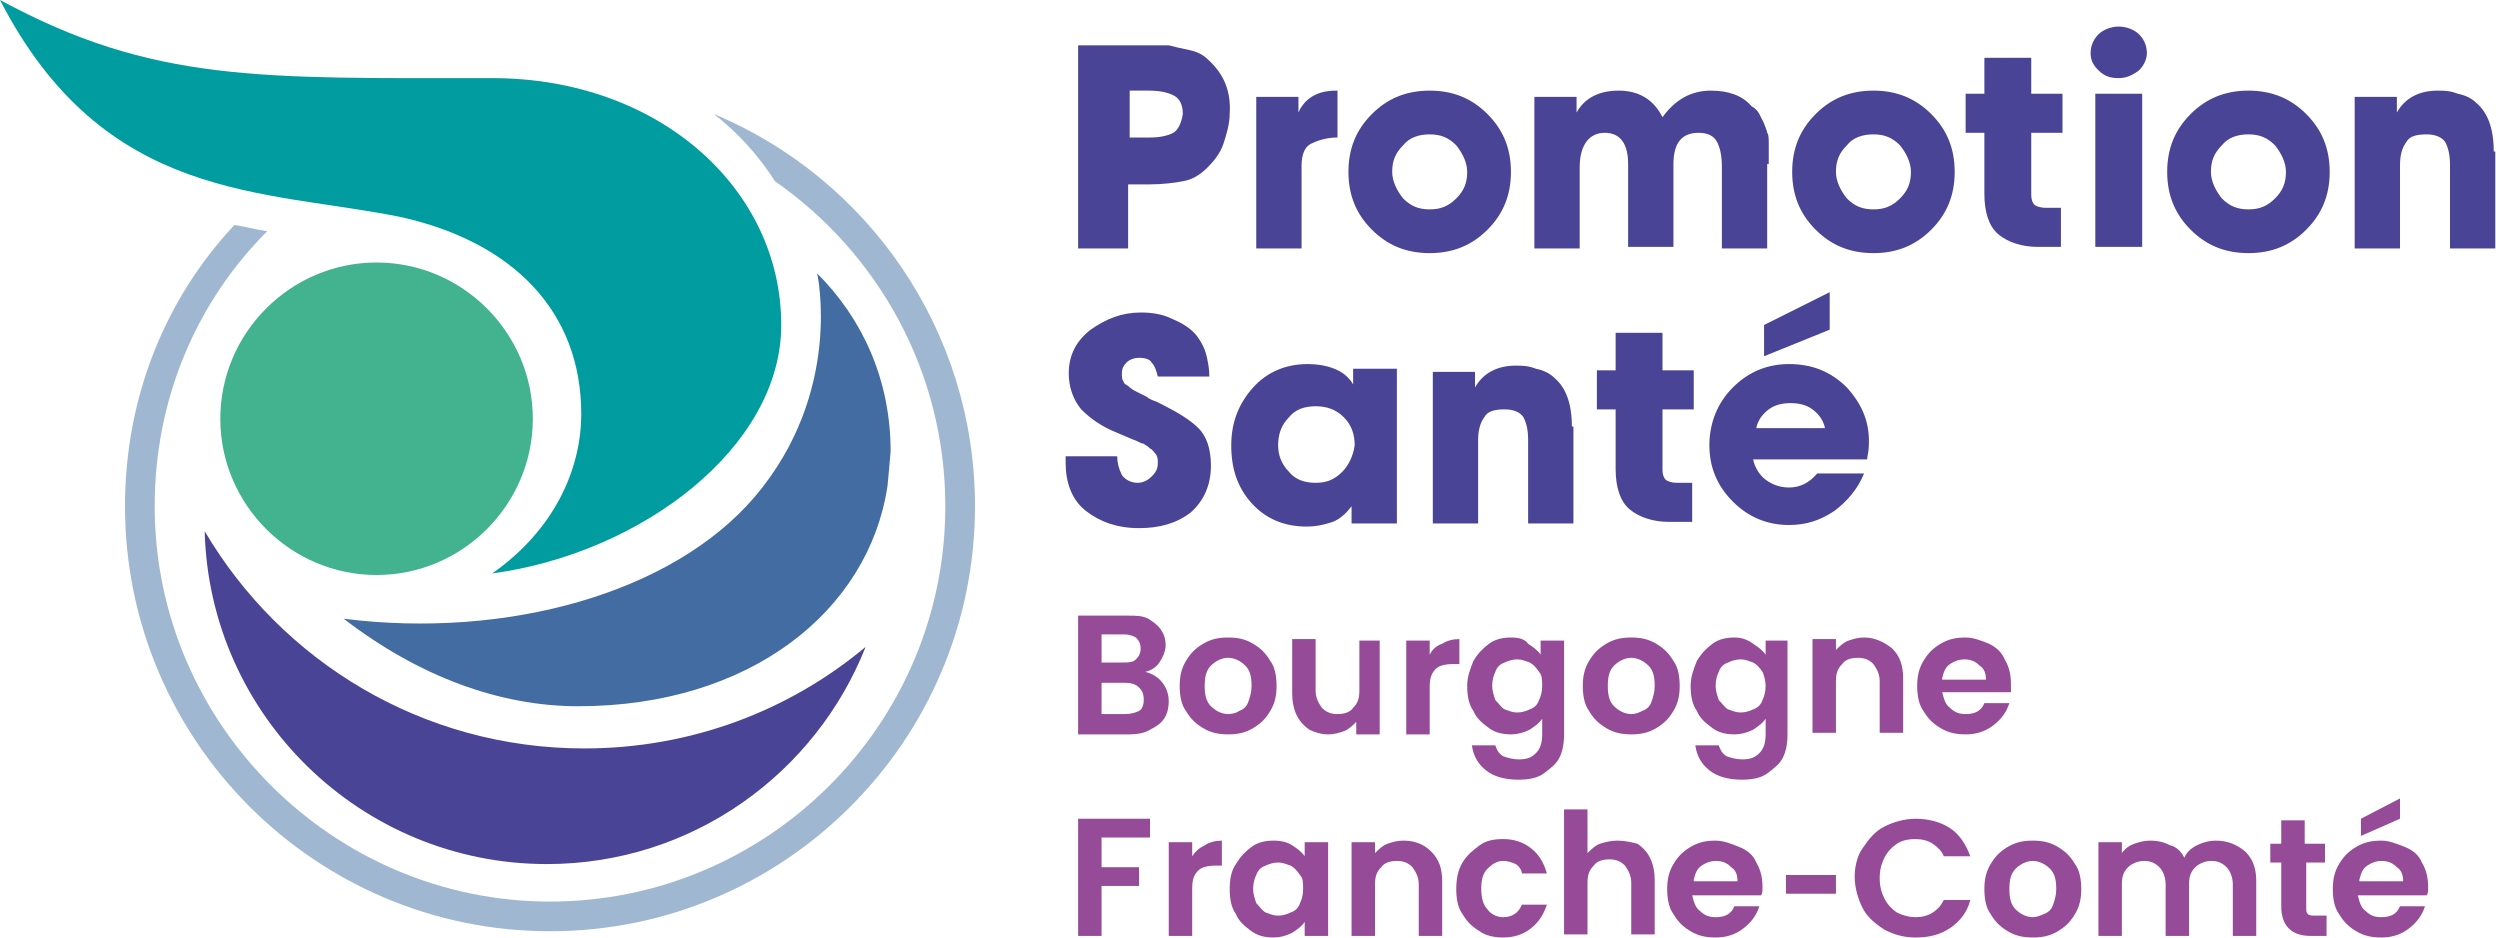 <?xml version="1.0" encoding="UTF-8"?>
<svg width="160px" height="60px" viewBox="0 0 160 60" version="1.1" xmlns="http://www.w3.org/2000/svg" xmlns:xlink="http://www.w3.org/1999/xlink">
    <title>Logo-promotion-sante-bfc</title>
    <g id="Publications" stroke="none" stroke-width="1" fill="none" fill-rule="evenodd">
        <g id="05-PSBFC-Publications-1-liste" transform="translate(-120, -90)" fill-rule="nonzero">
            <g id="Logo-promotion-sante-bfc" transform="translate(120, 90)">
                <g id="symbole">
                    <path d="M45.7,7.3 C45.9,7.5 46.1,7.6 46.3,7.8 C47.6,8.9 48.7,10.2 49.6,11.6 C56.2,16.2 60.5,23.8 60.5,32.4 C60.5,46.4 49.1,57.7 35.2,57.7 C21.3,57.7 9.9,46.3 9.9,32.4 C9.9,25.5 12.6,19.3 17.1,14.8 C16.4,14.7 15.7,14.5 15,14.4 C10.6,19.1 8,25.4 8,32.4 C8,47.4 20.2,59.6 35.2,59.6 C50.2,59.6 62.4,47.4 62.4,32.4 C62.4,21.1 55.5,11.4 45.7,7.3" id="Path" fill="#A0B7D1"></path>
                    <path d="M34.1,26.8 C34.1,21.3 29.6,16.8 24.1,16.8 C18.6,16.8 14.1,21.3 14.1,26.8 C14.1,32.3 18.6,36.8 24.1,36.8 C29.6,36.8 34.1,32.3 34.1,26.8" id="Path" fill="#42B38E"></path>
                    <path d="M31.5,5 C16.6,5 9.8,5.3 0,0 C6.7,13 16.9,12.1 25.7,13.9 C32.8,15.5 37.2,19.9 37.2,26.5 C37.2,30 35.5,33.9 31.5,36.7 C41.1,35.4 50,28.6 50,20.8 C50,12.1 42.2,5 31.5,5" id="Path" fill="#009CA0"></path>
                    <path d="M13.1,34 C13.4,45.8 23.1,55.3 35,55.3 C44.3,55.3 52.2,49.5 55.4,41.4 C50.5,45.5 44.2,47.9 37.4,47.9 C27,47.9 18,42.3 13.1,34" id="Path" fill="#494495"></path>
                    <path d="M56.8,31.1 C55.6,39.1 48,45.2 37,45.2 C32,45.2 26.8,43.3 22,39.6 C32.4,40.9 43,38 48.3,31.8 C54,25.1 52.3,17.5 52.3,17.5 C55.2,20.4 57,24.3 57,28.9 C56.9,30.1 56.8,31.1 56.8,31.1" id="Path" fill="#426CA2"></path>
                </g>
                <path d="M76.7,27.4 C76.2,26.9 75.4,26.4 74.4,25.9 C74.4,25.9 74.2,25.8 74,25.7 C73.7,25.6 73.5,25.5 73.4,25.4 C73.2,25.3 73,25.2 72.8,25.1 C72.6,25 72.4,24.9 72.2,24.7 C72,24.6 71.9,24.5 71.9,24.4 C71.8,24.3 71.8,24.1 71.8,23.9 C71.8,23.6 71.9,23.4 72.1,23.2 C72.3,23 72.6,22.9 72.9,22.9 C73.3,22.9 73.6,23 73.7,23.2 C73.9,23.4 74,23.7 74.1,24.1 L77.4,24.1 C77.4,23.6 77.3,23.1 77.2,22.7 C77.1,22.3 76.9,21.9 76.6,21.5 C76.2,21 75.7,20.7 75,20.4 C74.4,20.1 73.7,20 73,20 C71.8,20 70.8,20.4 69.8,21.1 C68.9,21.8 68.4,22.7 68.4,23.9 C68.4,24.8 68.7,25.6 69.2,26.2 C69.8,26.8 70.5,27.3 71.5,27.7 C72,27.9 72.4,28.1 72.7,28.2 C72.9,28.3 73.1,28.4 73.2,28.4 C73.3,28.5 73.4,28.5 73.6,28.7 C73.8,28.8 73.9,29 74,29.1 C74.1,29.3 74.1,29.4 74.1,29.6 C74.1,30 74,30.2 73.7,30.5 C73.5,30.7 73.2,30.9 72.8,30.9 C72.4,30.9 72,30.7 71.8,30.4 C71.6,30 71.5,29.6 71.5,29.2 L68.2,29.2 L68.2,29.6 C68.2,30.9 68.6,32 69.5,32.7 C70.4,33.4 71.5,33.8 72.9,33.8 C74.2,33.8 75.3,33.5 76.2,32.8 C77,32.1 77.5,31.1 77.5,29.8 C77.5,28.7 77.2,27.9 76.7,27.4 M89.5,23.6 L86.6,23.6 L86.6,24.6 L86.6,24.6 C86.3,24.1 85.9,23.8 85.4,23.6 C84.9,23.4 84.3,23.3 83.7,23.3 C82.3,23.3 81.1,23.8 80.2,24.8 C79.3,25.8 78.8,27 78.8,28.5 C78.8,30 79.2,31.2 80.1,32.2 C81,33.2 82.2,33.7 83.6,33.7 C84.2,33.7 84.7,33.6 85.3,33.4 C85.8,33.2 86.2,32.8 86.5,32.4 L86.5,32.4 L86.5,33.5 L89.4,33.5 L89.4,23.6 L89.5,23.6 Z M85.9,30.2 C85.4,30.7 84.9,30.9 84.2,30.9 C83.5,30.9 82.9,30.7 82.5,30.2 C82,29.7 81.8,29.1 81.8,28.5 C81.8,27.8 82,27.2 82.5,26.7 C82.9,26.2 83.5,26 84.2,26 C84.9,26 85.5,26.2 86,26.7 C86.5,27.2 86.7,27.8 86.7,28.5 C86.6,29.2 86.3,29.8 85.9,30.2 M100.6,27.3 C100.6,25.8 100.2,24.8 99.5,24.2 C99.2,23.9 98.8,23.7 98.3,23.6 C97.8,23.4 97.4,23.4 97,23.4 C95.8,23.4 94.9,23.9 94.4,24.8 L94.4,24.8 L94.4,23.8 L91.7,23.8 L91.7,33.5 L94.6,33.5 L94.6,28.2 C94.6,27.6 94.7,27.1 95,26.7 C95.2,26.3 95.7,26.2 96.3,26.2 C96.9,26.2 97.3,26.4 97.5,26.7 C97.7,27.1 97.8,27.5 97.8,28.2 L97.8,33.5 L100.7,33.5 L100.7,27.3 L100.6,27.3 Z M77.3,3.8 C77,3.5 76.6,3.3 76.1,3.2 C75.6,3.1 75.2,3 74.8,2.9 C74.4,2.9 73.9,2.9 73.4,2.9 L69,2.9 L69,15.9 L72.2,15.9 L72.2,11.8 L73.6,11.8 C74.4,11.8 75.2,11.7 75.7,11.6 C76.3,11.5 76.8,11.2 77.3,10.7 C77.7,10.3 78.1,9.8 78.3,9.2 C78.5,8.6 78.7,7.9 78.7,7.3 C78.8,5.8 78.3,4.7 77.3,3.8 M75.1,8.5 C74.7,8.7 74.2,8.8 73.6,8.8 L72.3,8.8 L72.3,5.8 L73.5,5.8 C74.2,5.8 74.7,5.9 75.1,6.1 C75.5,6.3 75.7,6.7 75.7,7.3 C75.6,7.9 75.4,8.3 75.1,8.5 M85.5,5.8 C84.3,5.8 83.5,6.3 83.1,7.2 L83.1,7.2 L83.1,6.2 L80.4,6.2 L80.4,15.9 L83.3,15.9 L83.3,10.6 C83.3,9.9 83.5,9.4 83.9,9.2 C84.3,9 84.9,8.8 85.6,8.8 L85.6,5.8 L85.5,5.8 Z M91.5,5.8 C90,5.8 88.8,6.3 87.8,7.3 C86.8,8.3 86.3,9.5 86.3,11 C86.3,12.5 86.8,13.7 87.8,14.7 C88.8,15.7 90,16.2 91.5,16.2 C93,16.2 94.2,15.7 95.2,14.7 C96.2,13.7 96.7,12.5 96.7,11 C96.7,9.5 96.2,8.3 95.2,7.3 C94.2,6.3 93,5.8 91.5,5.8 M91.5,13.4 C90.8,13.4 90.3,13.2 89.8,12.7 C89.4,12.2 89.1,11.6 89.1,11 C89.1,10.3 89.3,9.8 89.8,9.3 C90.2,8.8 90.8,8.6 91.5,8.6 C92.2,8.6 92.7,8.8 93.2,9.3 C93.6,9.8 93.9,10.4 93.9,11 C93.9,11.7 93.7,12.2 93.2,12.7 C92.7,13.2 92.2,13.4 91.5,13.4 M113.2,10.5 L113.2,9.8 C113.2,9.7 113.2,9.5 113.2,9.2 C113.2,8.9 113.2,8.6 113.1,8.5 C113.1,8.4 113,8.2 112.9,7.9 C112.8,7.7 112.7,7.5 112.6,7.3 C112.5,7.1 112.3,6.9 112.1,6.8 C111.5,6.1 110.6,5.8 109.5,5.8 C108.2,5.8 107.2,6.4 106.4,7.5 C105.8,6.3 104.8,5.8 103.6,5.8 C102.3,5.8 101.4,6.3 100.9,7.2 L100.9,7.2 L100.9,6.2 L98.2,6.2 L98.2,15.9 L101.1,15.9 L101.1,10.7 C101.1,9.3 101.7,8.5 102.7,8.5 C103.7,8.5 104.2,9.2 104.2,10.5 L104.2,15.8 L107.1,15.8 L107.1,10.5 C107.1,9.2 107.6,8.5 108.7,8.5 C109.3,8.5 109.7,8.7 109.9,9.1 C110.1,9.5 110.2,10 110.2,10.7 L110.2,15.9 L113.1,15.9 L113.1,10.5 L113.2,10.5 Z M119.9,5.8 C118.4,5.8 117.2,6.3 116.2,7.3 C115.2,8.3 114.7,9.5 114.7,11 C114.7,12.5 115.2,13.7 116.2,14.7 C117.2,15.7 118.4,16.2 119.9,16.2 C121.4,16.2 122.6,15.7 123.6,14.7 C124.6,13.7 125.1,12.5 125.1,11 C125.1,9.5 124.6,8.3 123.6,7.3 C122.6,6.3 121.4,5.8 119.9,5.8 M119.9,13.4 C119.2,13.4 118.7,13.2 118.2,12.7 C117.8,12.2 117.5,11.6 117.5,11 C117.5,10.3 117.7,9.8 118.2,9.3 C118.6,8.8 119.2,8.6 119.9,8.6 C120.6,8.6 121.1,8.8 121.6,9.3 C122,9.8 122.3,10.4 122.3,11 C122.3,11.7 122.1,12.2 121.6,12.7 C121.1,13.2 120.6,13.4 119.9,13.4 M143.9,5.8 C142.4,5.8 141.2,6.3 140.2,7.3 C139.2,8.3 138.7,9.5 138.7,11 C138.7,12.5 139.2,13.7 140.2,14.7 C141.2,15.7 142.4,16.2 143.9,16.2 C145.4,16.2 146.6,15.7 147.6,14.7 C148.6,13.7 149.1,12.5 149.1,11 C149.1,9.5 148.6,8.3 147.6,7.3 C146.6,6.3 145.4,5.8 143.9,5.8 M143.9,13.4 C143.2,13.4 142.7,13.2 142.2,12.7 C141.8,12.2 141.5,11.6 141.5,11 C141.5,10.3 141.7,9.8 142.2,9.3 C142.6,8.8 143.2,8.6 143.9,8.6 C144.6,8.6 145.1,8.8 145.6,9.3 C146,9.8 146.3,10.4 146.3,11 C146.3,11.7 146.1,12.2 145.6,12.7 C145.1,13.2 144.6,13.4 143.9,13.4 M159.6,9.7 C159.6,8.2 159.2,7.2 158.5,6.6 C158.2,6.3 157.8,6.1 157.3,6 C156.8,5.8 156.4,5.8 156,5.8 C154.8,5.8 153.9,6.3 153.4,7.2 L153.4,7.2 L153.4,6.2 L150.7,6.2 L150.7,15.9 L153.6,15.9 L153.6,10.6 C153.6,10 153.7,9.5 154,9.1 C154.2,8.7 154.7,8.6 155.3,8.6 C155.9,8.6 156.3,8.8 156.5,9.1 C156.7,9.5 156.8,9.9 156.8,10.6 L156.8,15.9 L159.7,15.9 L159.7,9.7 L159.6,9.7 Z M130.9,13.3 C130.6,13.3 130.3,13.2 130.2,13.1 C130.1,13 130,12.8 130,12.5 L130,8.5 L132,8.5 L132,6 L130,6 L130,3.7 L127,3.7 L127,6 L125.8,6 L125.8,8.5 L127,8.5 L127,12.4 C127,13.6 127.3,14.5 127.9,15 C128.5,15.5 129.4,15.8 130.4,15.8 L131.9,15.8 L131.9,13.3 L130.9,13.3 Z M107.3,30.9 C107,30.9 106.7,30.8 106.6,30.7 C106.5,30.6 106.4,30.4 106.4,30.1 L106.4,26.2 L108.4,26.2 L108.4,23.7 L106.4,23.7 L106.4,21.3 L103.4,21.3 L103.4,23.7 L102.2,23.7 L102.2,26.2 L103.4,26.2 L103.4,30 C103.4,31.2 103.7,32.1 104.3,32.6 C104.9,33.1 105.8,33.4 106.8,33.4 L108.3,33.4 L108.3,30.9 L107.3,30.9 Z M135.6,5 C136.1,5 136.5,4.8 136.9,4.5 C137.2,4.2 137.4,3.8 137.4,3.4 C137.4,2.9 137.2,2.5 136.9,2.2 C136.6,1.9 136.1,1.7 135.6,1.7 C135.1,1.7 134.6,1.9 134.3,2.2 C134,2.5 133.8,2.9 133.8,3.4 C133.8,3.9 134,4.2 134.3,4.5 C134.7,4.9 135.1,5 135.6,5 M134.1,15.8 L137.1,15.8 L137.1,6 L134.1,6 L134.1,15.8 Z M118.2,24.8 C117.2,23.8 116,23.3 114.5,23.3 C113.1,23.3 111.9,23.8 110.9,24.8 C109.9,25.8 109.4,27.1 109.4,28.5 C109.4,29.9 109.9,31.1 110.9,32.1 C111.9,33.1 113.1,33.6 114.5,33.6 C115.6,33.6 116.5,33.3 117.4,32.7 C118.2,32.1 118.9,31.3 119.3,30.3 L116.3,30.3 C115.8,30.9 115.2,31.2 114.5,31.2 C113.9,31.2 113.4,31 113,30.7 C112.6,30.4 112.3,29.9 112.2,29.4 L119.5,29.4 C119.5,29.2 119.6,28.9 119.6,28.6 C119.7,27.1 119.2,25.9 118.2,24.8 M112.4,27.4 C112.5,26.9 112.8,26.5 113.2,26.2 C113.6,25.9 114.1,25.8 114.6,25.8 C115.1,25.8 115.6,25.9 116,26.2 C116.4,26.5 116.7,26.9 116.8,27.4 L112.4,27.4 Z M117.1,18.7 L112.9,20.8 L112.9,22.8 L117.1,21.1 L117.1,18.7 Z" id="promotion-sante" fill="#494495"></path>
                <path d="M153.6,51.1 L151.1,52.4 L151.1,53.5 L153.6,52.4 L153.6,51.1 Z M151,56.3 C151.1,55.9 151.2,55.6 151.5,55.4 C151.8,55.2 152.1,55.1 152.4,55.1 C152.8,55.1 153.1,55.2 153.4,55.5 C153.7,55.7 153.8,56 153.8,56.4 L151,56.4 L151,56.3 Z M155.4,56.8 C155.4,56.2 155.3,55.7 155,55.2 C154.8,54.7 154.4,54.4 153.9,54.2 C153.4,54 152.9,53.8 152.4,53.8 C151.8,53.8 151.3,53.9 150.8,54.2 C150.3,54.5 150,54.8 149.7,55.3 C149.4,55.8 149.3,56.3 149.3,56.9 C149.3,57.5 149.4,58.1 149.7,58.5 C150,59 150.3,59.3 150.8,59.6 C151.3,59.9 151.8,60 152.4,60 C153.1,60 153.7,59.8 154.2,59.4 C154.7,59 155,58.6 155.2,58 L153.6,58 C153.4,58.5 153,58.7 152.4,58.7 C152,58.7 151.7,58.6 151.4,58.3 C151.1,58.1 151,57.7 150.9,57.3 L155.3,57.3 C155.4,57.2 155.4,57 155.4,56.8 M148.8,55.2 L148.8,54 L147.5,54 L147.5,52.5 L146,52.5 L146,54 L145.3,54 L145.3,55.2 L146,55.2 L146,58 C146,59.2 146.6,59.9 147.9,59.9 L148.9,59.9 L148.9,58.6 L148.2,58.6 C148,58.6 147.8,58.6 147.7,58.5 C147.6,58.4 147.6,58.3 147.6,58.1 L147.6,55.2 L148.8,55.2 Z M141.8,53.8 C141.4,53.8 141,53.9 140.6,54.1 C140.2,54.3 139.9,54.6 139.8,54.9 C139.6,54.5 139.3,54.2 138.9,54.1 C138.5,53.9 138.1,53.8 137.6,53.8 C137.2,53.8 136.9,53.9 136.6,54 C136.3,54.1 136,54.3 135.8,54.6 L135.8,53.9 L134.3,53.9 L134.3,59.9 L135.8,59.9 L135.8,56.6 C135.8,56.1 135.9,55.8 136.2,55.5 C136.4,55.3 136.8,55.1 137.2,55.1 C137.6,55.1 137.9,55.2 138.2,55.5 C138.4,55.7 138.6,56.1 138.6,56.6 L138.6,59.9 L140.1,59.9 L140.1,56.6 C140.1,56.1 140.2,55.8 140.5,55.5 C140.7,55.3 141.1,55.1 141.5,55.1 C141.9,55.1 142.2,55.2 142.5,55.5 C142.7,55.7 142.9,56.1 142.9,56.6 L142.9,59.9 L144.4,59.9 L144.4,56.4 C144.4,55.6 144.2,55 143.7,54.5 C143.1,54 142.5,53.8 141.8,53.8 M130.1,58.7 C129.7,58.7 129.3,58.5 129,58.2 C128.7,57.9 128.6,57.5 128.6,56.9 C128.6,56.3 128.7,55.9 129,55.6 C129.3,55.3 129.7,55.1 130.1,55.1 C130.5,55.1 130.9,55.3 131.2,55.6 C131.5,55.9 131.6,56.3 131.6,56.9 C131.6,57.3 131.5,57.6 131.4,57.9 C131.3,58.2 131.1,58.4 130.8,58.5 C130.6,58.6 130.3,58.7 130.1,58.7 M130.1,60 C130.7,60 131.2,59.9 131.7,59.6 C132.2,59.3 132.5,59 132.8,58.5 C133.1,58 133.2,57.5 133.2,56.9 C133.2,56.3 133.1,55.7 132.8,55.3 C132.5,54.8 132.2,54.5 131.7,54.2 C131.2,53.9 130.7,53.8 130.1,53.8 C129.5,53.8 129,53.9 128.5,54.2 C128,54.5 127.7,54.8 127.4,55.3 C127.1,55.8 127,56.3 127,56.9 C127,57.5 127.1,58.1 127.4,58.5 C127.7,59 128,59.3 128.5,59.6 C129,59.9 129.5,60 130.1,60 M118.7,56.1 C118.7,56.8 118.9,57.5 119.2,58.1 C119.5,58.7 120,59.1 120.6,59.5 C121.2,59.8 121.8,60 122.6,60 C123.5,60 124.2,59.8 124.8,59.4 C125.4,59 125.9,58.4 126.1,57.6 L124.4,57.6 C124.2,58 124,58.2 123.7,58.4 C123.4,58.6 123,58.7 122.6,58.7 C122.2,58.7 121.8,58.6 121.4,58.4 C121.1,58.2 120.8,57.9 120.6,57.5 C120.4,57.1 120.3,56.7 120.3,56.2 C120.3,55.7 120.4,55.3 120.6,54.9 C120.8,54.5 121.1,54.2 121.4,54 C121.7,53.8 122.1,53.7 122.6,53.7 C123,53.7 123.4,53.8 123.7,54 C124,54.2 124.3,54.5 124.4,54.8 L126.1,54.8 C125.8,54 125.4,53.4 124.8,53 C124.2,52.6 123.4,52.4 122.6,52.4 C121.9,52.4 121.2,52.6 120.6,52.9 C120,53.2 119.6,53.7 119.2,54.3 C118.9,54.7 118.7,55.4 118.7,56.1 M114.3,57.2 L117.5,57.2 L117.5,56 L114.3,56 L114.3,57.2 Z M108.4,56.3 C108.5,55.9 108.6,55.6 108.9,55.4 C109.2,55.2 109.5,55.1 109.8,55.1 C110.2,55.1 110.5,55.2 110.8,55.5 C111.1,55.7 111.2,56 111.2,56.4 L108.4,56.4 L108.4,56.3 Z M112.8,56.8 C112.8,56.2 112.7,55.7 112.4,55.2 C112.2,54.7 111.8,54.4 111.3,54.2 C110.8,54 110.3,53.8 109.8,53.8 C109.2,53.8 108.7,53.9 108.2,54.2 C107.7,54.5 107.4,54.8 107.1,55.3 C106.8,55.8 106.7,56.3 106.7,56.9 C106.7,57.5 106.8,58.1 107.1,58.5 C107.4,59 107.7,59.3 108.2,59.6 C108.7,59.9 109.2,60 109.8,60 C110.5,60 111.1,59.8 111.6,59.4 C112.1,59 112.4,58.6 112.6,58 L111,58 C110.8,58.5 110.4,58.7 109.8,58.7 C109.4,58.7 109.1,58.6 108.8,58.3 C108.5,58.1 108.4,57.7 108.3,57.3 L112.7,57.3 C112.8,57.2 112.8,57 112.8,56.8 M103.5,53.8 C103.1,53.8 102.7,53.9 102.4,54 C102.1,54.1 101.8,54.4 101.6,54.6 L101.6,51.8 L100.1,51.8 L100.1,59.8 L101.6,59.8 L101.6,56.5 C101.6,56 101.7,55.7 102,55.4 C102.2,55.1 102.6,55 103,55 C103.4,55 103.7,55.1 104,55.4 C104.2,55.7 104.4,56 104.4,56.5 L104.4,59.8 L105.9,59.8 L105.9,56.3 C105.9,55.8 105.8,55.3 105.6,54.9 C105.4,54.5 105.1,54.2 104.8,54 C104.4,53.9 104,53.8 103.5,53.8 M93.2,56.9 C93.2,57.5 93.3,58.1 93.6,58.5 C93.9,59 94.2,59.3 94.7,59.6 C95.1,59.9 95.7,60 96.2,60 C96.9,60 97.5,59.8 98,59.4 C98.5,59 98.8,58.5 99,57.9 L97.4,57.9 C97.2,58.4 96.8,58.7 96.2,58.7 C95.8,58.7 95.4,58.5 95.2,58.2 C94.9,57.9 94.8,57.4 94.8,56.9 C94.8,56.3 94.9,55.9 95.2,55.6 C95.5,55.3 95.8,55.1 96.2,55.1 C96.5,55.1 96.8,55.2 97,55.3 C97.2,55.4 97.4,55.7 97.4,55.9 L99,55.9 C98.8,55.2 98.5,54.7 98,54.3 C97.5,53.9 96.9,53.7 96.2,53.7 C95.6,53.7 95.1,53.8 94.7,54.1 C94.3,54.4 93.9,54.7 93.6,55.2 C93.3,55.7 93.2,56.3 93.2,56.9 M89.8,53.8 C89.4,53.8 89.1,53.9 88.8,54 C88.5,54.1 88.2,54.4 88,54.6 L88,53.9 L86.5,53.9 L86.5,59.9 L88,59.9 L88,56.6 C88,56.1 88.1,55.8 88.4,55.5 C88.6,55.2 89,55.1 89.4,55.1 C89.8,55.1 90.1,55.2 90.4,55.5 C90.6,55.8 90.8,56.1 90.8,56.6 L90.8,59.9 L92.3,59.9 L92.3,56.4 C92.3,55.6 92.1,55 91.6,54.5 C91.1,54 90.5,53.8 89.8,53.8 M83.4,56.9 C83.4,57.3 83.3,57.6 83.2,57.8 C83.1,58.1 82.9,58.3 82.6,58.4 C82.4,58.5 82.1,58.6 81.8,58.6 C81.5,58.6 81.3,58.5 81,58.4 C80.8,58.3 80.6,58 80.4,57.8 C80.3,57.5 80.2,57.2 80.2,56.9 C80.2,56.5 80.3,56.2 80.4,56 C80.5,55.7 80.7,55.5 81,55.4 C81.2,55.3 81.5,55.2 81.8,55.2 C82.1,55.2 82.3,55.3 82.6,55.4 C82.8,55.5 83,55.7 83.2,56 C83.4,56.2 83.4,56.5 83.4,56.9 M78.7,56.9 C78.7,57.5 78.8,58.1 79.1,58.5 C79.3,59 79.7,59.3 80.1,59.6 C80.5,59.9 81,60 81.5,60 C81.9,60 82.3,59.9 82.7,59.7 C83,59.5 83.3,59.3 83.5,59 L83.5,59.9 L85,59.9 L85,53.9 L83.5,53.9 L83.5,54.8 C83.3,54.5 83,54.3 82.7,54.1 C82.4,53.9 82,53.8 81.5,53.8 C81,53.8 80.5,53.9 80.1,54.2 C79.7,54.5 79.4,54.8 79.1,55.3 C78.8,55.7 78.7,56.3 78.7,56.9 M76.3,54.8 L76.3,53.9 L74.8,53.9 L74.8,59.9 L76.3,59.9 L76.3,56.9 C76.3,56.3 76.4,56 76.7,55.7 C76.9,55.5 77.3,55.4 77.8,55.4 L78.2,55.4 L78.2,53.8 C77.8,53.8 77.4,53.9 77.1,54.1 C76.7,54.3 76.5,54.5 76.3,54.8 M69,52.3 L69,59.9 L70.5,59.9 L70.5,56.7 L72.9,56.7 L72.9,55.5 L70.5,55.5 L70.5,53.6 L73.6,53.6 L73.6,52.4 L69,52.4 L69,52.3 Z M124.3,43.4 C124.4,43 124.5,42.7 124.8,42.5 C125.1,42.3 125.4,42.2 125.7,42.2 C126.1,42.2 126.4,42.3 126.7,42.6 C127,42.8 127.1,43.1 127.1,43.5 L124.3,43.5 L124.3,43.4 Z M128.7,43.8 C128.7,43.2 128.6,42.7 128.3,42.2 C128.1,41.7 127.7,41.4 127.3,41.2 C126.8,41 126.3,40.8 125.8,40.8 C125.2,40.8 124.7,40.9 124.2,41.2 C123.7,41.5 123.4,41.8 123.1,42.3 C122.8,42.8 122.7,43.3 122.7,43.9 C122.7,44.5 122.8,45.1 123.1,45.5 C123.4,46 123.7,46.3 124.2,46.6 C124.7,46.9 125.2,47 125.8,47 C126.5,47 127.1,46.8 127.6,46.4 C128.1,46 128.4,45.6 128.6,45 L127,45 C126.8,45.5 126.4,45.7 125.8,45.7 C125.4,45.7 125.1,45.6 124.8,45.3 C124.5,45.1 124.4,44.7 124.3,44.3 L128.7,44.3 C128.7,44.2 128.7,44 128.7,43.8 M119.3,40.8 C118.9,40.8 118.6,40.9 118.3,41 C118,41.1 117.7,41.4 117.5,41.6 L117.5,40.9 L116,40.9 L116,46.9 L117.5,46.9 L117.5,43.6 C117.5,43.1 117.6,42.8 117.9,42.5 C118.1,42.2 118.5,42.1 118.9,42.1 C119.3,42.1 119.6,42.2 119.9,42.5 C120.1,42.8 120.3,43.1 120.3,43.6 L120.3,46.9 L121.8,46.9 L121.8,43.4 C121.8,42.6 121.6,42 121.1,41.5 C120.6,41.1 120,40.8 119.3,40.8 M113,43.9 C113,44.3 112.9,44.6 112.8,44.8 C112.7,45.1 112.5,45.3 112.2,45.4 C112,45.5 111.7,45.6 111.4,45.6 C111.1,45.6 110.9,45.5 110.6,45.4 C110.4,45.3 110.2,45 110,44.8 C109.9,44.5 109.8,44.2 109.8,43.9 C109.8,43.5 109.9,43.2 110,43 C110.1,42.7 110.3,42.5 110.6,42.4 C110.8,42.3 111.1,42.2 111.4,42.2 C111.7,42.2 111.9,42.3 112.2,42.4 C112.4,42.5 112.6,42.7 112.8,43 C112.9,43.2 113,43.6 113,43.9 M111,40.8 C110.5,40.8 110,40.9 109.6,41.2 C109.2,41.5 108.9,41.8 108.6,42.3 C108.4,42.8 108.2,43.3 108.2,43.9 C108.2,44.5 108.3,45.1 108.6,45.5 C108.8,46 109.2,46.3 109.6,46.6 C110,46.9 110.5,47 111,47 C111.4,47 111.8,46.9 112.2,46.7 C112.5,46.5 112.8,46.3 113,46 L113,47 C113,47.5 112.9,47.9 112.6,48.2 C112.3,48.5 112,48.6 111.5,48.6 C111.1,48.6 110.8,48.5 110.5,48.4 C110.2,48.2 110.1,48 110,47.7 L108.5,47.7 C108.6,48.4 108.9,48.9 109.4,49.3 C109.9,49.7 110.6,49.9 111.5,49.9 C112.1,49.9 112.7,49.8 113.1,49.5 C113.5,49.2 113.9,48.9 114.1,48.5 C114.3,48.1 114.4,47.6 114.4,47 L114.4,41 L113,41 L113,41.9 C112.8,41.6 112.5,41.4 112.2,41.2 C111.8,40.9 111.4,40.8 111,40.8 M104.4,45.7 C104,45.7 103.6,45.5 103.3,45.2 C103,44.9 102.9,44.5 102.9,43.9 C102.9,43.3 103,42.9 103.3,42.6 C103.6,42.3 104,42.1 104.4,42.1 C104.8,42.1 105.2,42.3 105.5,42.6 C105.8,42.9 105.9,43.3 105.9,43.9 C105.9,44.3 105.8,44.6 105.7,44.9 C105.6,45.2 105.4,45.4 105.1,45.5 C104.9,45.6 104.7,45.7 104.4,45.7 M104.4,47 C105,47 105.5,46.9 106,46.6 C106.5,46.3 106.8,46 107.1,45.5 C107.4,45 107.5,44.5 107.5,43.9 C107.5,43.3 107.4,42.7 107.1,42.3 C106.8,41.8 106.5,41.5 106,41.2 C105.5,40.9 105,40.8 104.4,40.8 C103.8,40.8 103.3,40.9 102.8,41.2 C102.3,41.5 102,41.8 101.7,42.3 C101.4,42.8 101.3,43.3 101.3,43.9 C101.3,44.5 101.4,45.1 101.7,45.5 C102,46 102.3,46.3 102.8,46.6 C103.3,46.9 103.8,47 104.4,47 M98.7,43.9 C98.7,44.3 98.6,44.6 98.5,44.8 C98.4,45.1 98.2,45.3 97.9,45.4 C97.7,45.5 97.4,45.6 97.1,45.6 C96.8,45.6 96.6,45.5 96.3,45.4 C96.1,45.3 95.9,45 95.7,44.8 C95.6,44.5 95.5,44.2 95.5,43.9 C95.5,43.5 95.6,43.2 95.7,43 C95.8,42.7 96,42.5 96.3,42.4 C96.5,42.3 96.8,42.2 97.1,42.2 C97.4,42.2 97.6,42.3 97.9,42.4 C98.1,42.5 98.3,42.7 98.5,43 C98.7,43.2 98.7,43.6 98.7,43.9 M96.7,40.8 C96.2,40.8 95.7,40.9 95.3,41.2 C94.9,41.5 94.6,41.8 94.3,42.3 C94.1,42.8 93.9,43.3 93.9,43.9 C93.9,44.5 94,45.1 94.3,45.5 C94.5,46 94.9,46.3 95.3,46.6 C95.7,46.9 96.2,47 96.7,47 C97.1,47 97.5,46.9 97.9,46.7 C98.2,46.5 98.5,46.3 98.7,46 L98.7,47 C98.7,47.5 98.6,47.9 98.3,48.2 C98,48.5 97.7,48.6 97.2,48.6 C96.8,48.6 96.5,48.5 96.2,48.4 C95.9,48.2 95.8,48 95.7,47.7 L94.2,47.7 C94.3,48.4 94.6,48.9 95.1,49.3 C95.6,49.7 96.3,49.9 97.2,49.9 C97.8,49.9 98.4,49.8 98.8,49.5 C99.2,49.2 99.6,48.9 99.8,48.5 C100,48.1 100.1,47.6 100.1,47 L100.1,41 L98.6,41 L98.6,41.9 C98.4,41.6 98.1,41.4 97.8,41.2 C97.6,40.9 97.2,40.8 96.7,40.8 M91.5,41.9 L91.5,41 L90,41 L90,47 L91.5,47 L91.5,44 C91.5,43.4 91.6,43.1 91.9,42.8 C92.1,42.6 92.5,42.5 93,42.5 L93.4,42.5 L93.4,40.9 C93,40.9 92.6,41 92.3,41.2 C92,41.3 91.7,41.5 91.5,41.9 M87,40.9 L87,44.2 C87,44.7 86.9,45 86.6,45.3 C86.4,45.6 86,45.7 85.6,45.7 C85.2,45.7 84.9,45.6 84.6,45.3 C84.4,45 84.2,44.7 84.2,44.2 L84.2,40.9 L82.7,40.9 L82.7,44.4 C82.7,44.9 82.8,45.4 83,45.8 C83.2,46.2 83.5,46.5 83.8,46.7 C84.2,46.9 84.6,47 85,47 C85.4,47 85.7,46.9 86,46.8 C86.3,46.7 86.6,46.4 86.8,46.2 L86.8,47 L88.3,47 L88.3,41 L87,41 L87,40.9 Z M78.6,45.7 C78.2,45.7 77.8,45.5 77.5,45.2 C77.2,44.9 77.1,44.5 77.1,43.9 C77.1,43.3 77.2,42.9 77.5,42.6 C77.8,42.3 78.2,42.1 78.6,42.1 C79,42.1 79.4,42.3 79.7,42.6 C80,42.9 80.1,43.3 80.1,43.9 C80.1,44.3 80,44.6 79.9,44.9 C79.8,45.2 79.6,45.4 79.3,45.5 C79.2,45.6 78.9,45.7 78.6,45.7 M78.6,47 C79.2,47 79.7,46.9 80.2,46.6 C80.7,46.3 81,46 81.3,45.5 C81.6,45 81.7,44.5 81.7,43.9 C81.7,43.3 81.6,42.7 81.3,42.3 C81,41.8 80.7,41.5 80.2,41.2 C79.7,40.9 79.2,40.8 78.6,40.8 C78,40.8 77.5,40.9 77,41.2 C76.5,41.5 76.2,41.8 75.9,42.3 C75.6,42.8 75.5,43.3 75.5,43.9 C75.5,44.5 75.6,45.1 75.9,45.5 C76.2,46 76.5,46.3 77,46.6 C77.5,46.9 78,47 78.6,47 M72,45.7 L70.5,45.7 L70.5,43.7 L72,43.7 C72.4,43.7 72.7,43.8 72.9,44 C73.1,44.2 73.2,44.4 73.2,44.8 C73.2,45.1 73.1,45.4 72.9,45.5 C72.7,45.6 72.4,45.7 72,45.7 M70.5,40.6 L71.9,40.6 C72.3,40.6 72.5,40.7 72.7,40.8 C72.9,41 73,41.2 73,41.5 C73,41.8 72.9,42 72.7,42.2 C72.5,42.4 72.2,42.4 71.9,42.4 L70.5,42.4 L70.5,40.6 Z M73.3,43 C73.7,42.9 74,42.7 74.2,42.4 C74.4,42.1 74.6,41.7 74.6,41.3 C74.6,40.9 74.5,40.6 74.3,40.3 C74.1,40 73.8,39.8 73.5,39.6 C73.1,39.4 72.7,39.4 72.2,39.4 L69,39.4 L69,47 L72.3,47 C72.8,47 73.3,46.9 73.6,46.7 C74,46.5 74.3,46.3 74.5,46 C74.7,45.7 74.8,45.3 74.8,44.9 C74.8,44.5 74.7,44.1 74.4,43.7 C74.1,43.3 73.7,43.1 73.3,43" id="BFC" fill="#954B97"></path>
            </g>
        </g>
    </g>
</svg>